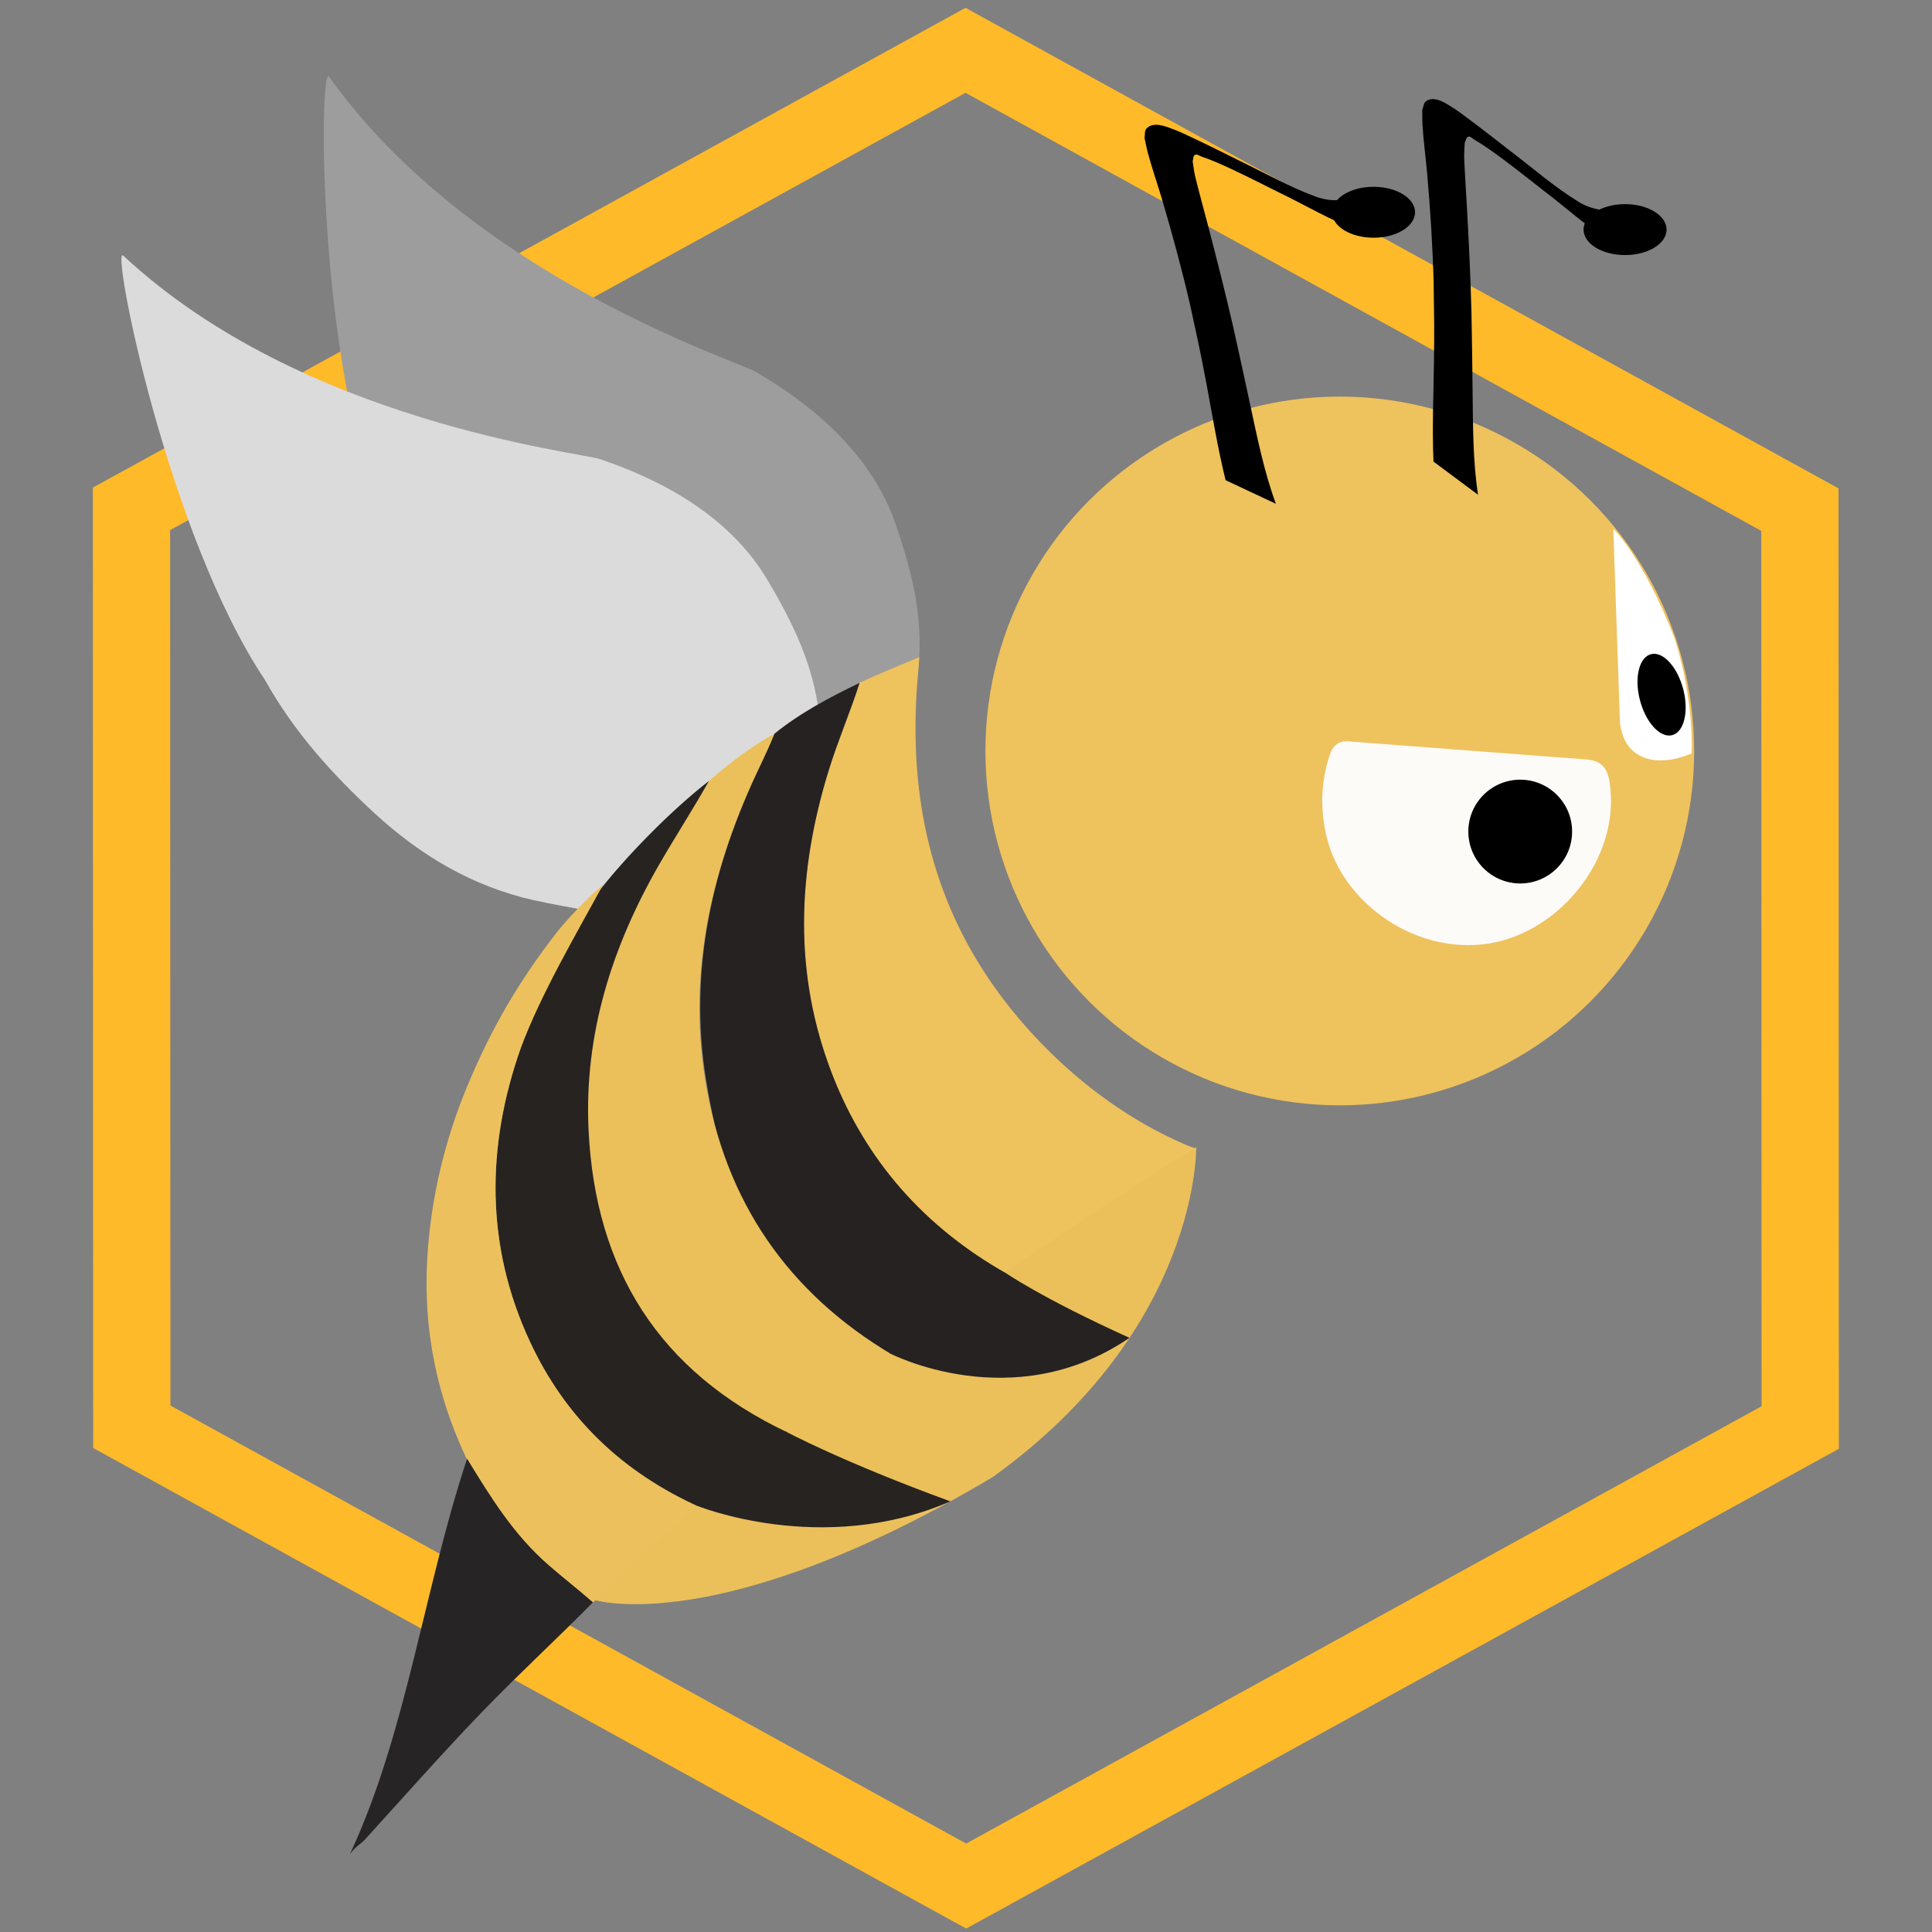 <?xml version="1.0" encoding="UTF-8" standalone="no"?>
<svg
   version="1.1"
   id="Layer_1"
   x="0px"
   y="0px"
   width="100%"
   viewBox="0 0 512 512"
   enable-background="new 0 0 512 512"
   xml:space="preserve"
   sodipodi:docname="logo.svg"
   inkscape:version="1.4.2 (f4327f4, 2025-05-13)"
   inkscape:export-filename="logo_50.png"
   inkscape:export-xdpi="9.3800001"
   inkscape:export-ydpi="9.3800001"
   xmlns:inkscape="http://www.inkscape.org/namespaces/inkscape"
   xmlns:sodipodi="http://sodipodi.sourceforge.net/DTD/sodipodi-0.dtd"
   xmlns="http://www.w3.org/2000/svg"
   xmlns:svg="http://www.w3.org/2000/svg"><rect x="0" y="0" width="512" height="512" fill="#808080" stroke="none"/><defs
   id="defs18"><linearGradient
     id="swatch21"
     inkscape:swatch="solid"><stop
       style="stop-color:#efc25d;stop-opacity:1;"
       offset="0"
       id="stop21" /></linearGradient><linearGradient
     id="swatch19"
     inkscape:swatch="solid"><stop
       style="stop-color:#ffffff;stop-opacity:1;"
       offset="0"
       id="stop19" /></linearGradient></defs><sodipodi:namedview
   id="namedview18"
   pagecolor="#ffffff"
   bordercolor="#000000"
   borderopacity="0.25"
   inkscape:showpageshadow="2"
   inkscape:pageopacity="0.0"
   inkscape:pagecheckerboard="0"
   inkscape:deskcolor="#d1d1d1"
   inkscape:zoom="1.4142136"
   inkscape:cx="225.92061"
   inkscape:cy="266.9328"
   inkscape:window-width="2560"
   inkscape:window-height="1369"
   inkscape:window-x="1016"
   inkscape:window-y="-8"
   inkscape:window-maximized="1"
   inkscape:current-layer="g36"
   showguides="true" />

<g
   id="g12"
   inkscape:label="Honeycomb Group"
   style="display:none"><path
     sodipodi:type="star"
     style="fill:none;stroke:#000000;stroke-width:10;stroke-dasharray:none;stroke-opacity:1"
     id="path11"
     inkscape:flatsided="true"
     sodipodi:sides="6"
     sodipodi:cx="253.85133"
     sodipodi:cy="256.67975"
     sodipodi:r1="229.28693"
     sodipodi:r2="198.56831"
     sodipodi:arg1="1.0471976"
     sodipodi:arg2="1.5707963"
     inkscape:rounded="0"
     inkscape:randomized="0"
     d="m 368.495,455.248 -229.287,-1e-5 L 24.564,256.68 139.208,58.111 l 229.287,1.1e-5 114.643,198.568 z"
     inkscape:label="HoneyComb"
     transform="matrix(0.515,0,0,0.515,232.905,235.216)" /><path
     sodipodi:type="star"
     style="fill:none;stroke:#000000;stroke-width:10;stroke-dasharray:none;stroke-opacity:1"
     id="path12"
     inkscape:flatsided="true"
     sodipodi:sides="6"
     sodipodi:cx="253.85133"
     sodipodi:cy="256.67975"
     sodipodi:r1="229.28693"
     sodipodi:r2="198.56831"
     sodipodi:arg1="1.0471976"
     sodipodi:arg2="1.5707963"
     inkscape:rounded="0"
     inkscape:randomized="0"
     d="m 368.495,455.248 -229.287,-1e-5 L 24.564,256.68 139.208,58.111 l 229.287,1.1e-5 114.643,198.568 z"
     inkscape:label="HoneyComb"
     transform="matrix(0.515,0,0,0.515,48.703,341.812)" /><path
     sodipodi:type="star"
     style="fill:none;stroke:#000000;stroke-width:10;stroke-dasharray:none;stroke-opacity:1"
     id="path13"
     inkscape:flatsided="true"
     sodipodi:sides="6"
     sodipodi:cx="253.85133"
     sodipodi:cy="256.67975"
     sodipodi:r1="229.28693"
     sodipodi:r2="198.56831"
     sodipodi:arg1="1.0471976"
     sodipodi:arg2="1.5707963"
     inkscape:rounded="0"
     inkscape:randomized="0"
     d="m 368.495,455.248 -229.287,-1e-5 L 24.564,256.68 139.208,58.111 l 229.287,1.1e-5 114.643,198.568 z"
     inkscape:label="HoneyComb"
     transform="matrix(0.515,0,0,0.515,48.703,129.504)" /><path
     sodipodi:type="star"
     style="fill:none;stroke:#000000;stroke-width:10;stroke-dasharray:none;stroke-opacity:1"
     id="path16"
     inkscape:flatsided="true"
     sodipodi:sides="6"
     sodipodi:cx="253.85133"
     sodipodi:cy="256.67975"
     sodipodi:r1="229.28693"
     sodipodi:r2="198.56831"
     sodipodi:arg1="1.0471976"
     sodipodi:arg2="1.5707963"
     inkscape:rounded="0"
     inkscape:randomized="0"
     d="m 368.495,455.248 -229.287,-1e-5 L 24.564,256.68 139.208,58.111 l 229.287,1.1e-5 114.643,198.568 z"
     inkscape:label="HoneyComb"
     transform="matrix(0.515,0,0,0.515,48.35,-82.982)" /><path
     sodipodi:type="star"
     style="fill:none;stroke:#000000;stroke-width:10;stroke-dasharray:none;stroke-opacity:1"
     id="path17"
     inkscape:flatsided="true"
     sodipodi:sides="6"
     sodipodi:cx="253.85133"
     sodipodi:cy="256.67975"
     sodipodi:r1="229.28693"
     sodipodi:r2="198.56831"
     sodipodi:arg1="1.0471976"
     sodipodi:arg2="1.5707963"
     inkscape:rounded="0"
     inkscape:randomized="0"
     d="m 368.495,455.248 -229.287,-1e-5 L 24.564,256.68 139.208,58.111 l 229.287,1.1e-5 114.643,198.568 z"
     inkscape:label="HoneyComb"
     transform="matrix(0.515,0,0,0.515,-135.852,23.614)" /><path
     sodipodi:type="star"
     style="fill:none;stroke:#000000;stroke-width:10;stroke-dasharray:none;stroke-opacity:1"
     id="path18"
     inkscape:flatsided="true"
     sodipodi:sides="6"
     sodipodi:cx="253.85133"
     sodipodi:cy="256.67975"
     sodipodi:r1="229.28693"
     sodipodi:r2="198.56831"
     sodipodi:arg1="1.0471976"
     sodipodi:arg2="1.5707963"
     inkscape:rounded="0"
     inkscape:randomized="0"
     d="m 368.495,455.248 -229.287,-1e-5 L 24.564,256.68 139.208,58.111 l 229.287,1.1e-5 114.643,198.568 z"
     inkscape:label="HoneyComb"
     transform="matrix(0.515,0,0,0.515,-135.852,-188.694)" /><path
     sodipodi:type="star"
     style="fill:none;stroke:#000000;stroke-width:10;stroke-dasharray:none;stroke-opacity:1"
     id="path21"
     inkscape:flatsided="true"
     sodipodi:sides="6"
     sodipodi:cx="253.85133"
     sodipodi:cy="256.67975"
     sodipodi:r1="229.28693"
     sodipodi:r2="198.56831"
     sodipodi:arg1="1.0471976"
     sodipodi:arg2="1.5707963"
     inkscape:rounded="0"
     inkscape:randomized="0"
     d="m 368.495,455.248 -229.287,-1e-5 L 24.564,256.68 139.208,58.111 l 229.287,1.1e-5 114.643,198.568 z"
     inkscape:label="HoneyComb"
     transform="matrix(0.515,0,0,0.515,417.459,-82.982)" /><path
     sodipodi:type="star"
     style="fill:none;stroke:#000000;stroke-width:10;stroke-dasharray:none;stroke-opacity:1"
     id="path22"
     inkscape:flatsided="true"
     sodipodi:sides="6"
     sodipodi:cx="253.85133"
     sodipodi:cy="256.67975"
     sodipodi:r1="229.28693"
     sodipodi:r2="198.56831"
     sodipodi:arg1="1.0471976"
     sodipodi:arg2="1.5707963"
     inkscape:rounded="0"
     inkscape:randomized="0"
     d="m 368.495,455.248 -229.287,-1e-5 L 24.564,256.68 139.208,58.111 l 229.287,1.1e-5 114.643,198.568 z"
     inkscape:label="HoneyComb"
     transform="matrix(0.515,0,0,0.515,233.258,23.614)" /><path
     sodipodi:type="star"
     style="fill:none;stroke:#000000;stroke-width:10;stroke-dasharray:none;stroke-opacity:1"
     id="path23"
     inkscape:flatsided="true"
     sodipodi:sides="6"
     sodipodi:cx="253.85133"
     sodipodi:cy="256.67975"
     sodipodi:r1="229.28693"
     sodipodi:r2="198.56831"
     sodipodi:arg1="1.0471976"
     sodipodi:arg2="1.5707963"
     inkscape:rounded="0"
     inkscape:randomized="0"
     d="m 368.495,455.248 -229.287,-1e-5 L 24.564,256.68 139.208,58.111 l 229.287,1.1e-5 114.643,198.568 z"
     inkscape:label="HoneyComb"
     transform="matrix(0.515,0,0,0.515,233.258,-188.694)" /><path
     sodipodi:type="star"
     style="fill:none;stroke:#000000;stroke-width:10;stroke-dasharray:none;stroke-opacity:1"
     id="path32"
     inkscape:flatsided="true"
     sodipodi:sides="6"
     sodipodi:cx="253.85133"
     sodipodi:cy="256.67975"
     sodipodi:r1="229.28693"
     sodipodi:r2="198.56831"
     sodipodi:arg1="1.0471976"
     sodipodi:arg2="1.5707963"
     inkscape:rounded="0"
     inkscape:randomized="0"
     d="m 368.495,455.248 -229.287,-1e-5 L 24.564,256.68 139.208,58.111 l 229.287,1.1e-5 114.643,198.568 z"
     inkscape:label="HoneyComb"
     transform="matrix(0.515,0,0,0.515,417.459,129.857)" /></g><path
   sodipodi:type="star"
   style="fill:none;stroke:#ffba2a;stroke-width:18.387;stroke-dasharray:none;stroke-opacity:1;fill-opacity:1"
   id="path33"
   inkscape:flatsided="true"
   sodipodi:sides="6"
   sodipodi:cx="253.85133"
   sodipodi:cy="256.67975"
   sodipodi:r1="229.28693"
   sodipodi:r2="198.56831"
   sodipodi:arg1="1.0471976"
   sodipodi:arg2="1.5707963"
   inkscape:rounded="0"
   inkscape:randomized="0"
   d="m 368.495,455.248 -229.287,-1e-5 L 24.564,256.68 139.208,58.111 l 229.287,1.1e-5 114.643,198.568 z"
   inkscape:label="Honeycomb Big"
   transform="matrix(0.964,-0.53,0.557,0.919,-131.722,155.235)" />
















<g
   id="g13"
   inkscape:label="Bee"
   style="display:inline"><circle
     style="fill:#eec25d;fill-opacity:1;stroke:none;stroke-width:11.048;stroke-dasharray:none;stroke-opacity:1"
     id="path47"
     cx="355.058"
     cy="199.013"
     r="93.914"
     inkscape:label="Head" /><path
     fill="#d5dce2"
     opacity="1"
     stroke="none"
     d="m 171.955,214.633 c -4.152,-1.719 -8.353,-3.33 -12.448,-5.176 -15.078,-6.798 -26.929,-17.584 -36.526,-30.862 C 113.984,166.145 106.233,152.95 101.546,138.131 83.926,95.107 84.555,16.602 87.226,20.353 124.929,73.305 195.377,95.594 200.391,98.594 c 7.239,4.331 28.907,17.24 36.821,39.929 4.276,12.261 7.522,24.733 6.207,38.19 -3.805,1.761 -7.225,3.404 -10.891,4.967 -0.326,0.128 -0.42,0.305 -0.415,0.524 0.015,-0.003 0.016,-0.035 -0.345,-0.131 -7.085,1.552 -13.309,4.252 -19.026,8.618 -7.929,3.954 -15.504,8.047 -23.4,12.072 -2.497,1.099 -4.885,1.992 -6.798,3.495 -2.994,2.352 -5.666,5.117 -8.754,7.737 -0.797,0.232 -1.316,0.435 -1.834,0.637 z"
     id="path46"
     sodipodi:nodetypes="cssssssccccccsccc"
     style="fill:#9d9d9d;fill-opacity:1;stroke-width:1.015"
     inkscape:label="Back Wing" /><path
     fill="#d5dce2"
     opacity="1"
     stroke="none"
     d="m 154.561,241.112 c -4.412,-0.853 -8.85,-1.59 -13.232,-2.579 -16.134,-3.641 -29.905,-11.836 -41.965,-22.924 C 88.055,205.213 77.819,193.836 70.261,180.256 44.384,141.631 29.282,64.59 32.649,67.729 80.191,112.061 153.675,119.794 159.188,121.729 c 7.96,2.794 31.774,11.104 44.069,31.748 6.645,11.157 12.434,22.782 13.841,36.229 -3.376,2.488 -6.51,4.726 -9.789,6.991 -0.294,0.191 -0.35,0.382 -0.302,0.596 0.014,-0.006 0.009,-0.037 -0.364,-0.059 -6.631,2.94 -12.188,6.83 -16.915,12.253 -6.977,5.461 -13.579,10.988 -20.51,16.513 -2.226,1.577 -4.387,2.929 -5.961,4.786 -2.462,2.904 -4.527,6.148 -7.028,9.333 -0.735,0.387 -1.202,0.689 -1.669,0.992 z"
     id="path3"
     sodipodi:nodetypes="cssssssccccccsccc"
     style="fill:#dbdbdb;fill-opacity:1;stroke-width:1.015"
     inkscape:label="Front Wing" /><path
     fill="#eec25d"
     opacity="1"
     stroke="none"
     d="m 243.611,174.164 c -0.179,3.532 -0.53,6.516 -0.711,9.527 -1.77,29.572 4.636,56.807 22.781,80.824 12.397,16.408 29.655,30.854 48.805,38.96 2.546,1.078 3.666,0.689 0.114,3.014 -15.067,9.862 -31.56,21.587 -47.381,31.342 -21.986,-12.169 -37.725,-30.102 -46.652,-52.985 -10.43,-26.734 -9.319,-53.708 -1.005,-80.679 2.388,-7.745 5.221,-15.279 8.103,-23.15 5.101,-2.429 12.655,-5.459 15.946,-6.852 z"
     id="path4"
     inkscape:label="Body1"
     style="display:inline"
     sodipodi:nodetypes="csssscsscc" /><path
     fill="#252221"
     opacity="1"
     stroke="none"
     d="m 237.307,358.826 c -26.967,18.55 -45.032,-40.675 -50.178,-72.637 -4.718,-29.305 1.663,-56.915 14.348,-83.333 1.396,-2.788 2.454,-5.537 3.721,-8.382 6.756,-5.5 14.798,-9.757 22.606,-13.507 -2.394,7.558 -5.81,15.476 -8.198,23.221 -8.314,26.971 -9.425,53.945 1.005,80.679 8.927,22.883 24.512,40.409 46.136,52.641 0.823,0.245 0.939,0.047 0.083,0.778 -9.691,7.284 -20.636,14.427 -29.522,20.54 z"
     id="path7"
     style="display:inline"
     inkscape:label="Body2"
     sodipodi:nodetypes="sssccssccss" /><path
     fill="#ebc05b"
     opacity="1"
     stroke="none"
     d="m 187.767,207.075 c 4.958,-4.391 11.649,-9.52 17.459,-12.602 -1.145,2.782 -2.609,5.986 -3.761,8.386 -12.684,26.418 -19.285,54.083 -14.567,83.388 5.145,31.962 21.817,56.366 49.777,72.907 -8.696,6.692 -18.405,14.099 -27.834,20.795 -34.307,-16.025 -51.334,-43.351 -53.097,-80.478 -1.204,-25.35 6.228,-48.686 18.811,-70.47 4.288,-7.424 8.713,-14.624 13.212,-21.927 z"
     id="path6"
     style="display:inline"
     inkscape:label="Body3"
     sodipodi:nodetypes="ccssccssc" /><path
     fill="#272321"
     opacity="1"
     stroke="none"
     d="m 187.878,206.952 c -4.128,7.367 -8.803,14.567 -13.092,21.991 -12.583,21.784 -20.015,45.12 -18.811,70.47 1.764,37.127 18.743,64.092 52.699,80.179 -7.472,6.625 -14.84,13.28 -23.37,20.003 -20.817,-9.032 -35.422,-23.848 -44.812,-43.941 -11.913,-25.49 -11.641,-51.839 -2.541,-77.761 4.962,-14.134 10.669,-25.718 19.289,-39.807 8.554,-11.25 20.973,-23.616 30.638,-31.134 z"
     id="path8"
     style="display:inline"
     inkscape:label="Body4"
     sodipodi:nodetypes="cssccsscc" /><path
     fill="#ecc15d"
     opacity="1"
     stroke="none"
     d="m 137.951,277.892 c -9.1,25.922 -9.373,52.271 2.541,77.761 9.391,20.093 24.437,34.511 44.948,43.739 -9.512,9.129 -18.772,16.999 -28.4,25.342 -4.254,-3.334 -7.785,-6.596 -11.538,-9.84 -9.297,-8.036 -15.902,-18.168 -22.015,-28.665 -7.848,-16.683 -11.335,-34.26 -10.264,-52.638 0.931,-15.979 4.591,-31.375 10.789,-46.172 6.248,-14.916 13.366,-27.17 23.276,-39.98 4.858,-6.279 12.868,-13.467 12.5,-12.915 -7.4,13.571 -16.399,28.851 -21.837,43.369 z"
     id="path9"
     style="display:inline"
     inkscape:label="Body5"
     sodipodi:nodetypes="ssccscsssss" /><path
     fill="#262424"
     opacity="1"
     stroke="none"
     d="m 123.786,386.587 c 6.212,10.139 12.418,20.271 21.716,28.307 3.753,3.244 7.682,6.285 11.633,9.747 -9.69,9.815 -19.741,19.053 -29.207,28.856 -10.693,11.072 -20.87,22.643 -31.242,34.024 -1.212,1.33 -1.989,1.329 -3.956,3.847 15.036,-32.162 19.612,-70.39 31.056,-104.78 z"
     id="path10"
     style="display:inline"
     inkscape:label="Stinger"
     sodipodi:nodetypes="cscsscc" /><path
     fill="#fcfbf8"
     opacity="1"
     stroke="none"
     d="m 420.313,201.258 c 3.547,0.257 5.521,1.726 6.185,5.684 3.45,20.596 -13.973,41.444 -33.932,43.361 -19.185,1.842 -36.752,-11.926 -40.844,-27.932 -1.915,-7.489 -1.749,-14.79 0.582,-22.059 0.871,-2.715 2.42,-4.337 5.945,-3.767"
     id="path15"
     inkscape:label="Eye L"
     sodipodi:nodetypes="ccsssc" /><path
     style="fill:#ffffff;fill-opacity:1"
     d="m 427.545,140.16 1.75,51.125 c 0.904,9.867 9.372,12.446 19,8.375 0,0 0.844,-13.281 -4.375,-30.125 -8.492,-21.992 -16.375,-29.375 -16.375,-29.375 z"
     id="path1"
     sodipodi:nodetypes="ccccc"
     inkscape:label="Eye R" /><circle
     style="display:inline;fill:#000000;fill-opacity:1;stroke-width:1.078"
     id="path2"
     cx="402.875"
     cy="220.375"
     r="13.75"
     inkscape:label="Pupil L" /><ellipse
     style="fill:#000000;fill-opacity:1;stroke-width:0.974"
     id="path5"
     cx="368.931"
     cy="341.916"
     rx="5.957"
     ry="11.069"
     transform="matrix(0.922,-0.387,0.293,0.956,0,0)"
     inkscape:label="Pupil R" /><g
     id="g2"
     inkscape:label="Antenna L"><path
       style="fill:#000000;fill-opacity:1"
       id="path14"
       d="m 338.123,133.514 c -3.128,-8.505 -4.903,-17.422 -6.811,-26.255 -3.213,-14.878 -1.227,-5.803 -4.554,-20.863 -2.147,-9.315 -4.505,-18.579 -6.935,-27.824 -0.287,-1.091 -2.774,-10.324 -3.152,-12.079 -0.267,-1.239 -0.4,-2.504 -0.601,-3.756 0.2,-0.565 0.069,-1.417 0.6,-1.695 0.537,-0.281 1.185,0.264 1.758,0.46 1.222,0.417 2.432,0.871 3.62,1.378 5.716,2.438 11.262,5.317 16.821,8.087 7.15,3.409 13.978,7.648 21.51,10.195 2.306,0.737 4.629,0.814 6.999,0.47 0,0 -12.107,-8.603 -12.107,-8.603 v 0 c -2.201,0.136 -4.346,-0.113 -6.437,-0.864 -7.126,-2.595 -13.741,-6.38 -20.557,-9.665 -3.178,-1.575 -8.774,-4.373 -11.985,-5.866 -1.793,-0.834 -3.563,-1.732 -5.421,-2.41 -1.762,-0.643 -5.185,-2.16 -7.042,-0.155 -0.571,0.617 -0.347,1.646 -0.521,2.469 0.298,1.342 0.536,2.7 0.894,4.027 1.125,4.162 2.556,8.235 3.78,12.369 2.742,9.257 5.264,18.582 7.438,27.99 2.079,9.616 2.472,11.129 4.285,20.705 1.62,8.556 2.988,17.171 5.094,25.628 z" /><ellipse
       style="fill:#000000;fill-opacity:1"
       id="path19"
       cx="364"
       cy="56.25"
       rx="11"
       ry="6.75" /></g><g
     id="g1"
     inkscape:label="Antenna R"><ellipse
       style="fill:#000000;fill-opacity:1"
       id="ellipse19"
       cx="430.656"
       cy="60.847"
       rx="11"
       ry="6.75" /><path
       style="fill:#000000;fill-opacity:1"
       id="path20"
       d="m 391.698,131.115 c -1.371,-8.958 -1.333,-18.049 -1.442,-27.086 -0.184,-15.22 -0.046,-5.931 -0.305,-21.352 -0.248,-9.556 -0.712,-19.104 -1.251,-28.648 -0.064,-1.127 -0.661,-10.669 -0.681,-12.464 -0.015,-1.268 0.107,-2.533 0.16,-3.8 0.309,-0.514 0.35,-1.375 0.926,-1.541 0.582,-0.168 1.108,0.495 1.631,0.801 1.114,0.653 2.21,1.338 3.272,2.071 5.116,3.528 9.977,7.455 14.872,11.277 6.327,4.765 12.173,10.28 19.047,14.277 2.113,1.182 4.374,1.72 6.765,1.855 0,0 -10.15,-10.843 -10.15,-10.843 v 0 c -2.184,-0.305 -4.236,-0.977 -6.135,-2.129 -6.466,-3.963 -12.194,-8.991 -18.218,-13.568 -2.801,-2.177 -7.726,-6.034 -10.575,-8.137 -1.591,-1.174 -3.147,-2.408 -4.832,-3.442 -1.599,-0.981 -4.651,-3.15 -6.87,-1.555 -0.683,0.491 -0.668,1.544 -1.002,2.315 0.025,1.375 -0.013,2.752 0.074,4.124 0.273,4.303 0.864,8.58 1.24,12.875 0.842,9.618 1.456,19.258 1.711,28.911 0.121,9.838 0.205,11.399 0.073,21.144 -0.118,8.707 -0.493,17.422 -0.115,26.129 z" /></g></g><g
   id="g36"
   inkscape:label="Bee Belly"
   style="display:inline"><path
     style="fill:#ebc05b;fill-opacity:1;stroke:none;stroke-width:20;stroke-dasharray:none;stroke-opacity:1"
     d="m 157.5,424 c 0,0 33,10.5 105.5,-32.5 55,-39.5 54,-87.5 54,-87.5 0,0 -101,61.5 -159.5,120 z"
     id="path34"
     sodipodi:nodetypes="cccc" /><path
     style="fill:#252221;fill-opacity:1;stroke:none;stroke-width:20;stroke-dasharray:none;stroke-opacity:1"
     d="m 235.75,358.625 c 0,0 32.641,17.054 63.573,-4.088 -23.25,-10.5 -33.081,-17.368 -33.081,-17.368 -1.591,0.177 -30.492,21.456 -30.492,21.456 z"
     id="path35"
     sodipodi:nodetypes="cccc" /><path
     style="fill:#272321;fill-opacity:1;stroke:none;stroke-width:20;stroke-dasharray:none;stroke-opacity:1"
     d="m 184.496,398.959 c 0,0 33.319,13.723 67.36,-1.081 -28.75,-10.5 -43.597,-18.501 -43.597,-18.501 -1.757,0.133 -23.763,19.582 -23.763,19.582 z"
     id="path36"
     sodipodi:nodetypes="cccc" /></g></svg>
